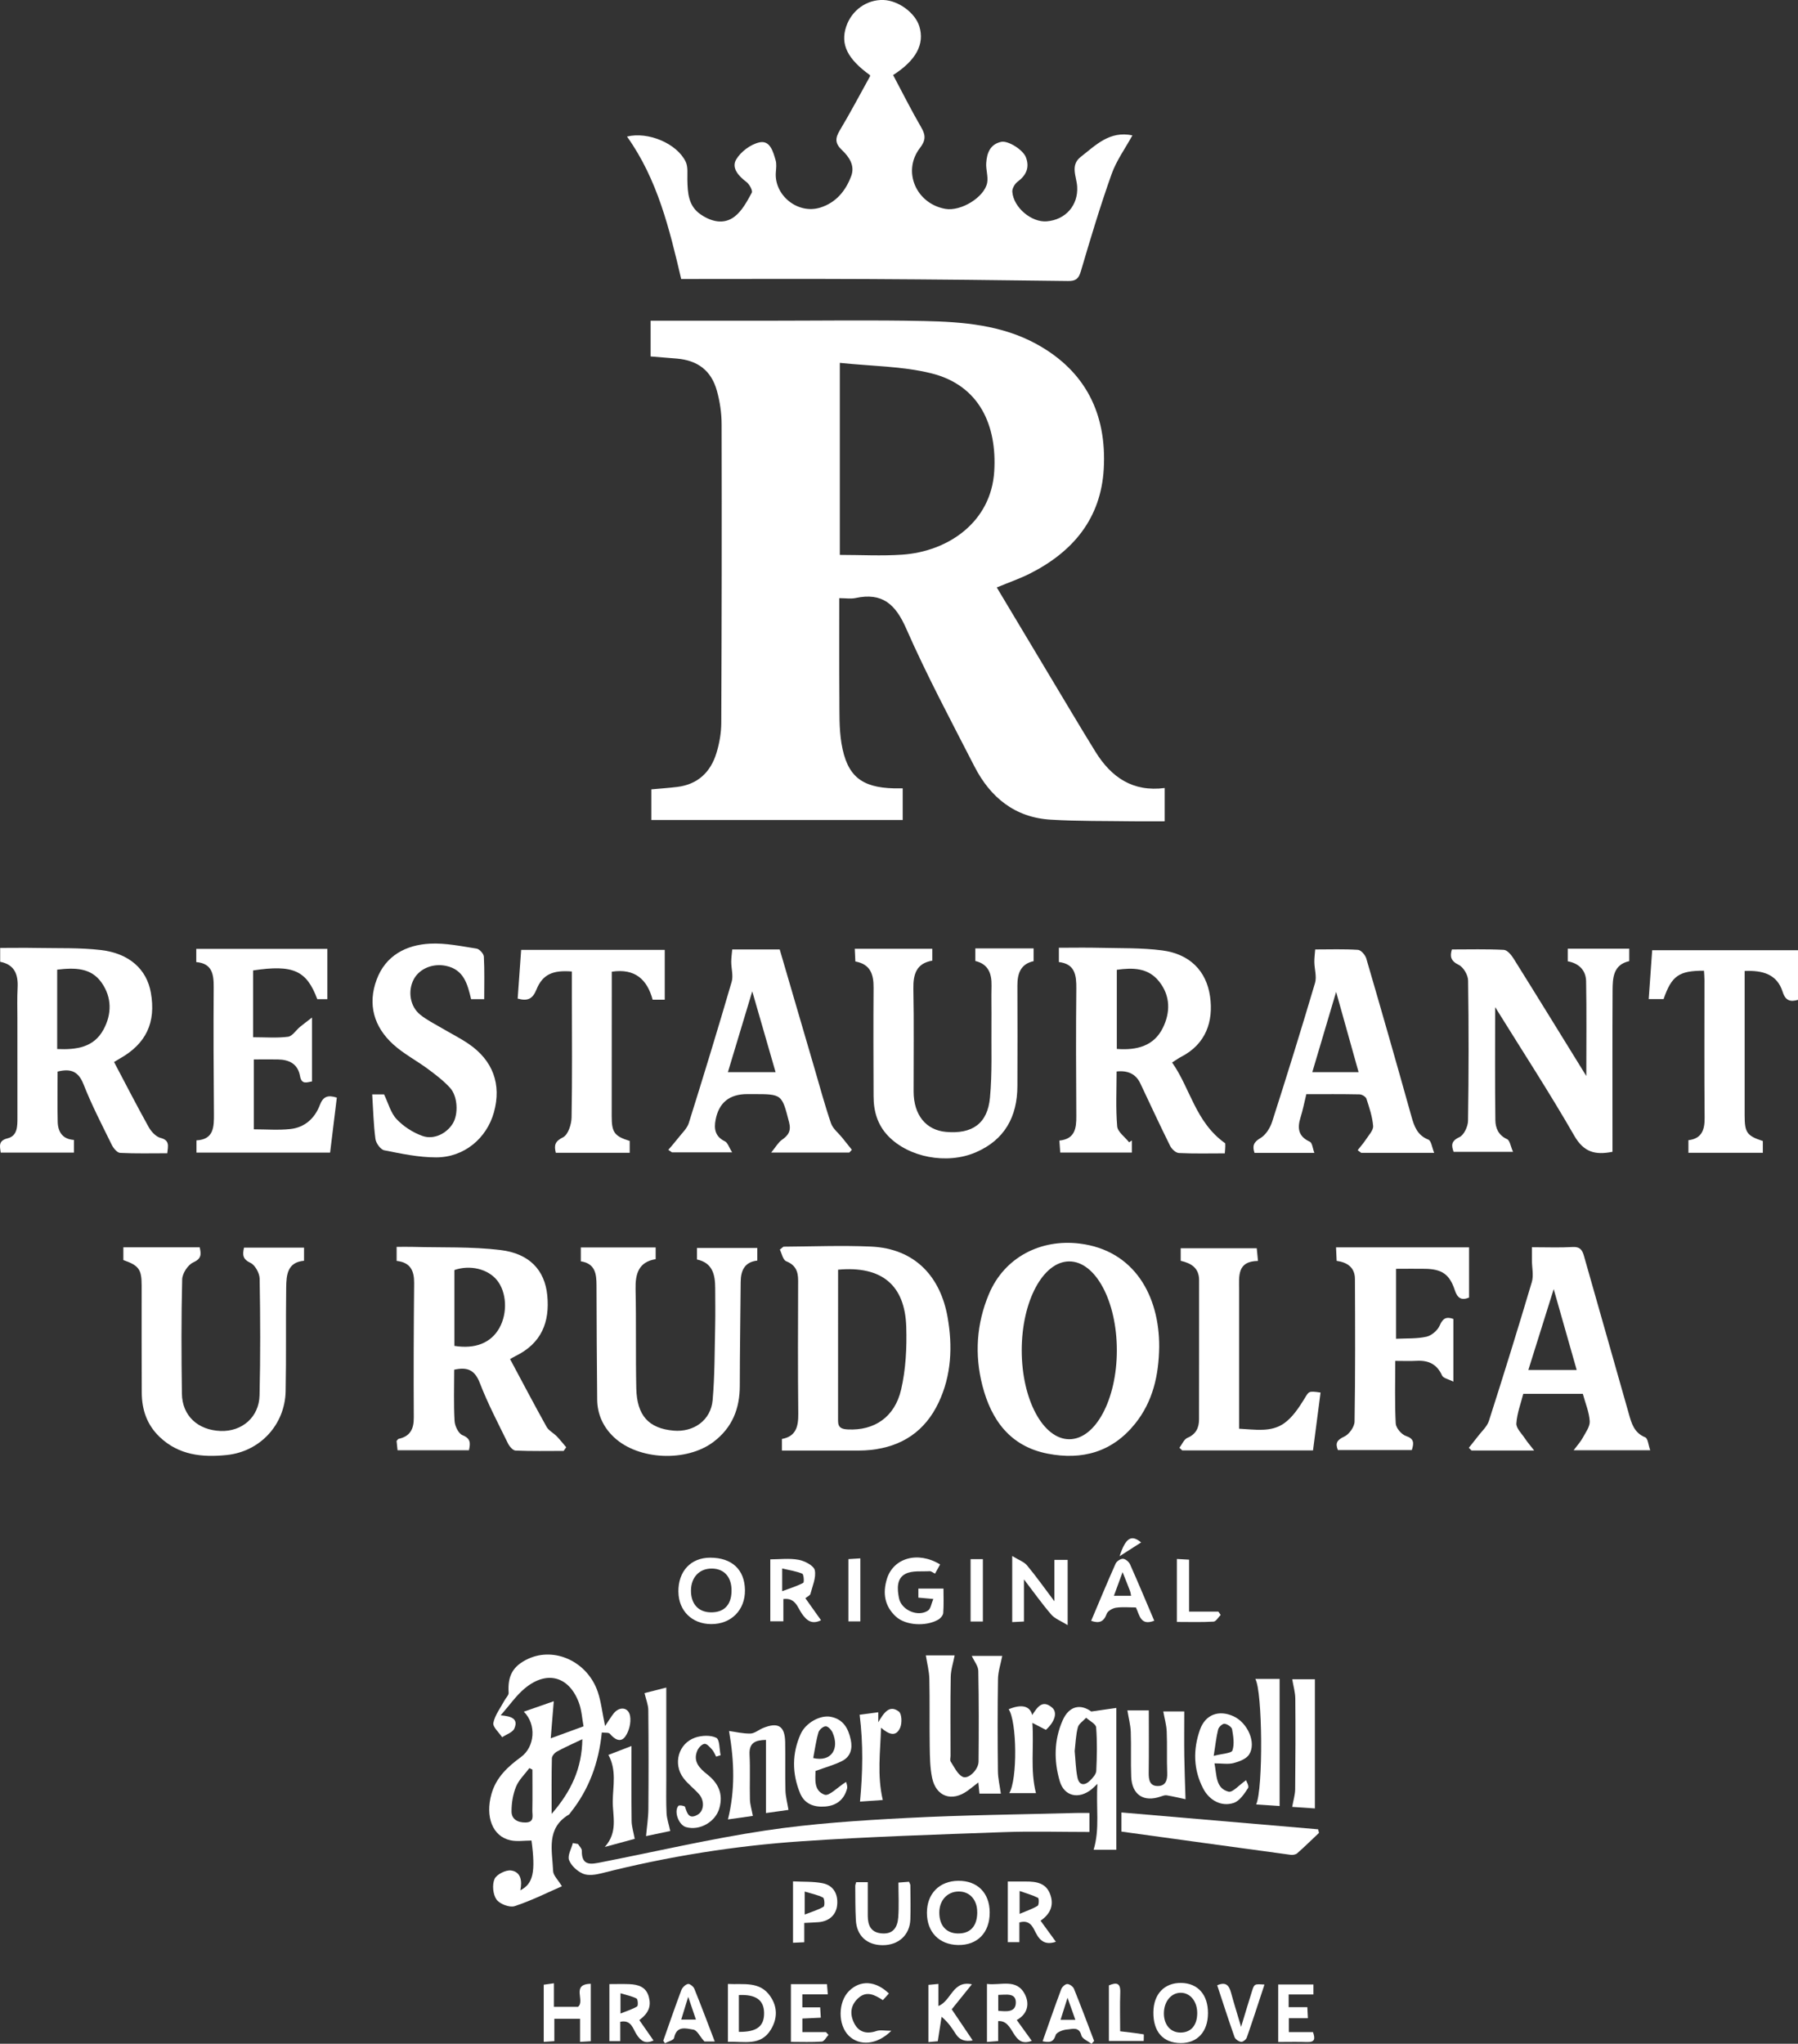 <?xml version="1.0" encoding="UTF-8"?>
<svg id="Vrstva_1" xmlns="http://www.w3.org/2000/svg" viewBox="0 0 527.03 599.06">
  <rect x="0" y="0" width="527.03" height="599.06" fill="#333333" stroke="none"/>
  <defs>
    <style>
      .cls-1 {
        fill: #fff;
      }
    </style>
  </defs>
  <path class="cls-1" d="M292.18,172.2c7.39,12.34,14.69,24.55,22,36.75,2.3,3.84,4.61,7.67,6.97,11.48,4.61,7.41,10.9,11.76,20.24,10.55v9.76c-3.06,0-6.13.04-9.21,0-8.06-.12-16.14,0-24.18-.48-10.51-.62-17.71-6.52-22.37-15.6-6.86-13.38-13.97-26.67-20.01-40.43-3.15-7.16-7.02-10.62-14.84-8.94-1.41.3-2.94.04-4.77.04,0,9.89-.06,19.54.03,29.18.04,4.48-.11,9.03.62,13.42,1.6,9.55,5.83,12.92,15.44,13.15.78.02,1.55,0,2.5,0v9.28h-73.68v-8.99c2.43-.22,5.02-.39,7.6-.71,6.05-.74,9.8-4.37,11.5-9.99.86-2.82,1.39-5.85,1.4-8.79.13-29.17.17-58.33.1-87.5,0-3.28-.5-6.66-1.38-9.83-1.65-5.94-5.61-8.91-11.72-9.44-2.49-.22-4.98-.41-7.71-.63,0-.63,0-1.3,0-1.97,0-2.75,0-5.5,0-8.5,11.35,0,22.49,0,33.64,0,15.56,0,31.13-.24,46.68.09,11.27.24,22.6,1.17,32.76,6.73,14.39,7.88,20.65,20.49,19.74,36.61-.83,14.5-8.95,24.21-21.48,30.6-3.05,1.55-6.32,2.67-9.88,4.15ZM246.17,106.36v56.29c6.17,0,12.26.35,18.3-.07,13.4-.92,26.05-9.5,26.96-24.42.82-13.39-4.25-25.25-18.55-28.76-8.46-2.08-17.43-2.06-26.71-3.04Z"/>
  <path class="cls-1" d="M255.01,22.03c-6.61-4.77-8.7-9.01-6.99-14.19,1.59-4.83,6.05-8.02,10.97-7.84,4.41.17,9.3,3.79,10.5,7.77,1.56,5.18-.95,9.91-7.7,14.23,2.73,5.13,5.34,10.36,8.28,15.41,1.33,2.29,1.25,3.81-.42,5.97-5.24,6.82-1.13,16.34,7.48,17.85,4.52.79,11.48-3.43,12.24-7.71.32-1.83-.42-3.83-.29-5.72.19-2.87,1.1-5.51,4.38-6.22,2.02-.44,6.42,2.31,7.26,4.54,1.13,2.99.09,5.27-2.46,7.16-.82.61-1.61,1.99-1.53,2.95.36,4.62,5.65,9.01,10.08,8.65,5.6-.46,9.27-4.75,8.93-10.2-.18-2.94-2.11-6.24,1.04-8.69,4.38-3.41,8.45-7.72,15.15-6.31-2.1,3.84-4.71,7.41-6.12,11.41-3.33,9.37-6.19,18.91-9,28.46-.65,2.2-1.53,2.85-3.73,2.82-19.59-.26-39.18-.47-58.76-.57-18.07-.09-36.15-.02-54.65-.02-3.43-14.6-6.92-29.2-15.88-41.75,6.2-1.52,14.59,2,17.19,7.36.73,1.51.46,3.54.5,5.33.08,3.86.29,7.66,3.88,10.12,3.17,2.17,6.83,3.06,9.96.65,2.2-1.69,3.67-4.48,5.04-7,.34-.62-.7-2.5-1.58-3.16-2.31-1.74-4.44-4.11-2.99-6.58,1.34-2.28,4.22-4.43,6.78-5.01,3.16-.71,4.04,2.71,4.78,5.23.31,1.06.16,2.3.07,3.44-.59,6.8,6.42,12.5,13.01,10.44,4.62-1.44,7.47-4.92,9.08-9.26,1.15-3.08-.64-5.65-2.78-7.67-1.95-1.84-1.96-3.38-.62-5.62,3.13-5.22,5.96-10.61,8.91-15.93.05-.09,0-.23,0-.33Z"/>
  <path class="cls-1" d="M343.57,311.44c5.35,7.58,6.83,17.48,15.54,23.66-.01-.27.04.29.04.85,0,.57-.07,1.13-.14,2.12-4.51,0-8.98.12-13.44-.1-.92-.04-2.13-1.17-2.59-2.11-3.01-6.06-5.84-12.2-8.74-18.32q-1.91-4.03-6.94-3.47c0,5.34-.28,10.74.17,16.07.14,1.65,2.28,3.13,3.5,4.69.27-.18.53-.36.8-.54v3.55h-20.99c-.08-1.08-.15-2.17-.25-3.52,4.55-.46,4.99-3.56,4.96-7.18-.08-12.44-.13-24.89,0-37.33.04-3.96-.36-7.26-5.11-7.82v-4.19c4.06,0,8.05-.08,12.03.02,6.09.15,12.24-.03,18.26.76,8.05,1.05,12.94,5.98,14.02,13.49,1.04,7.25-1.19,13.94-8.41,17.67-.8.41-1.53.95-2.71,1.69ZM327.36,307.46c5.97.45,10.89-.9,13.49-6.17,2.24-4.53,2.25-9.4-1.08-13.59-3.26-4.11-7.78-4.07-12.41-3.44v23.21Z"/>
  <path class="cls-1" d="M.21,337.85c-.28-1.97-.72-3.51,2.05-4.2,2.87-.72,2.85-3.55,2.85-6.01,0-9.68-.01-19.36-.01-29.05,0-3-.1-6,.06-8.99.21-3.88-.81-6.85-5.11-7.69v-4.06c3.64,0,7.28-.06,10.91.01,6.21.12,12.47-.11,18.61.61,8.39.99,13.42,5.67,14.64,12.45,1.57,8.77-1.36,15.01-9.11,19.37-.5.28-.98.59-1.67,1,3.38,6.4,6.66,12.8,10.15,19.07.74,1.32,2.11,2.82,3.46,3.17,2.76.7,2.22,2.36,1.99,4.51-4.64,0-9.23.12-13.81-.11-.87-.04-1.97-1.36-2.45-2.34-2.88-5.87-5.91-11.7-8.29-17.77-1.51-3.84-3.78-4.67-7.6-3.72,0,4.85-.09,9.77.03,14.69.07,2.93,1.36,5.11,4.76,5.34v3.72H.21ZM16.76,307.49c5.79.25,10.75-.52,13.56-5.68,2.48-4.55,2.49-9.43-.51-13.74-3.11-4.47-7.89-4.45-13.05-3.85v23.27Z"/>
  <path class="cls-1" d="M425.58,278.3c5.13,0,10.18-.14,15.22.12,1,.05,2.18,1.47,2.85,2.53,7.1,11.35,14.1,22.75,21.33,34.45,0-9.51.11-18.65-.06-27.78-.06-3.19-2.07-5.25-5.38-5.85v-3.69h18.03v3.64c-4.7,1.05-4.87,4.9-4.89,8.61-.08,14.52-.03,29.04-.03,43.56,0,1.24,0,2.48,0,3.72-5.07,1.02-8.42.13-11.21-4.73-7.24-12.61-15.2-24.81-23.18-37.68,0,11.46-.08,22.3.06,33.15.03,2.29.89,4.41,3.43,5.55.82.37,1.03,2.09,1.75,3.72h-17.42c-.59-1.74-.91-3.1,1.71-4.31,1.33-.61,2.49-3.11,2.52-4.78.21-13.71.22-27.42.02-41.13-.02-1.6-1.37-3.91-2.75-4.58-2.38-1.16-2.61-2.5-2-4.51Z"/>
  <path class="cls-1" d="M116.26,369.61v-4.13c1.57,0,3.12-.04,4.66,0,8.61.24,17.3-.11,25.82.93,8.47,1.04,12.93,5.89,13.67,13.22.79,7.89-1.67,14.14-9.35,17.87-.41.2-.79.44-1.55.87,3.57,6.66,7.05,13.3,10.7,19.85.63,1.13,2.04,1.81,2.99,2.79.98,1.01,1.85,2.14,2.77,3.21-.25.36-.51.72-.76,1.07-4.69,0-9.39.1-14.08-.1-.78-.03-1.8-1.21-2.23-2.09-2.87-5.87-5.93-11.68-8.27-17.76-1.47-3.82-3.68-4.71-7.5-3.86,0,4.96-.18,10,.11,15.02.08,1.49,1.15,3.7,2.32,4.17,2.43.97,2.36,2.36,1.89,4.43h-20.92c-.1-.95-.2-1.91-.29-2.73.3-.32.43-.58.6-.62,3.42-.74,4.48-2.92,4.45-6.29-.08-13.13-.02-26.26.1-39.39.03-3.6-1.09-6.04-5.12-6.48ZM133.19,394.5c6.15.99,10.76-.89,13.2-5.27,2.44-4.38,2.13-10.47-.71-13.98-2.68-3.32-7.93-4.57-12.49-2.98v22.23Z"/>
  <path class="cls-1" d="M229.2,425.19v-3.41c4.13-.74,4.83-3.65,4.79-7.4-.14-13.02-.08-26.04-.04-39.05,0-2.69-.75-4.53-3.5-5.64-.97-.39-1.31-2.33-1.86-3.41.79-.61.96-.86,1.14-.86,8.51-.05,17.04-.4,25.53-.03,13.14.57,20.46,9.03,22.51,20.76,1.48,8.46,1.14,16.97-2.65,24.97-3.98,8.41-10.74,12.91-19.92,13.88-1.14.12-2.3.18-3.45.18-7.47.02-14.93,0-22.56,0ZM245.66,372.16c0,14.92,0,29.63-.01,44.34,0,2.03,1.15,2.41,2.89,2.49,7.68.38,13.72-3.55,15.6-11.7,1.37-5.93,1.69-12.25,1.5-18.36-.37-12.3-7.24-17.93-19.98-16.76Z"/>
  <path class="cls-1" d="M316.45,364.51c-11.47-1.4-22.02,4.06-26.54,14.72-3.71,8.77-4.28,17.89-1.93,26.98,2.59,10.03,8.14,17.75,19.11,19.88,10.15,1.97,18.92-.47,25.59-8.73,5.29-6.56,6.98-14.31,7.1-22.52.1-14.99-7.28-28.37-23.33-30.33ZM313.43,421.86c-7.7,0-13.94-11.67-13.94-26.06s6.24-26.06,13.94-26.06,13.94,11.67,13.94,26.06-6.24,26.06-13.94,26.06Z"/>
  <path class="cls-1" d="M273.27,278.08v3.5c-4.65.79-5.62,3.96-5.54,8.26.2,10.03.05,20.07.07,30.1.01,6.87,3.61,11.32,9.52,11.84,7.65.67,12.14-2.41,12.86-10.02.69-7.32.36-14.74.44-22.11.04-3.57-.07-7.15.02-10.72.08-3.58-.95-6.34-4.75-7.25v-3.69h17.08v3.74c-3.79.83-4.77,3.6-4.75,7.18.06,9.8.02,19.6,0,29.41-.02,9.02-3.76,15.82-12.21,19.45-8.53,3.67-19.69,1.43-25.65-4.77-3.15-3.27-4.29-7.27-4.3-11.66-.04-10.61-.08-21.22,0-31.83.03-3.86-.87-6.87-5.34-7.69-.05-1.19-.11-2.31-.17-3.72h22.73Z"/>
  <path class="cls-1" d="M36.16,369.35v-3.75h22.37c.52,2.2.44,3.38-1.9,4.44-1.56.71-3.19,3.22-3.23,4.96-.28,11.17-.24,22.35-.08,33.52.09,6.47,4.69,10.69,11.38,10.92,6.23.21,11.22-4.04,11.38-10.43.27-11.4.23-22.81.03-34.21-.03-1.62-1.34-4-2.71-4.64-2.33-1.09-2.33-2.42-1.87-4.46h17.59v3.85c-4.89.42-5.18,4.17-5.23,7.8-.14,10.14.04,20.28-.16,30.41-.19,9.82-7.48,17.73-17.27,18.73-7.13.73-14.02.08-19.64-5.27-3.76-3.58-5.24-8.02-5.27-13.02-.06-10.48-.02-20.97-.03-31.45,0-4.67-.82-5.81-5.35-7.4Z"/>
  <path class="cls-1" d="M170.25,369.72v-4.08h21.94v3.44c-4.98.81-5.99,4.25-5.89,8.81.22,9.68,0,19.36.21,29.04.17,8,3.64,11.76,10.9,12.41,5.91.53,10.96-3.03,11.48-8.94.63-7.21.57-14.48.74-21.72.08-3.69.02-7.38.01-11.06-.01-3.92-.7-7.45-5.34-8.44v-3.38h17.68v3.7c-3.71.41-4.84,2.89-4.87,6.24-.08,10.14-.25,20.27-.26,30.41,0,6.75-2.2,12.32-7.71,16.49-7.87,5.95-22,5.39-29.17-1.36-3.14-2.95-4.87-6.69-4.92-11.03-.12-11.17-.16-22.35-.2-33.53-.01-3.3-.36-6.35-4.6-7.01Z"/>
  <path class="cls-1" d="M96.74,337.85h-39.15v-3.59c5.1-.26,5.15-3.93,5.12-7.84-.1-12.33-.16-24.66-.07-36.99.03-3.85-.44-7.02-5.11-7.43v-3.87h38.43v14.74h-2.96c-3.13-8.41-7.05-10.19-18.81-8.42v19.58c3.64,0,6.98.28,10.23-.14,1.27-.16,2.32-1.9,3.5-2.88.9-.75,1.85-1.44,3.53-2.75v18.72c-1.53.27-3.06.99-3.51-1.57-.64-3.59-3.18-4.81-6.5-4.87-2.28-.04-4.57,0-7.04,0v20.48c3.63,0,7.19.3,10.69-.08,4.23-.45,7.19-3.15,8.66-7.03.97-2.57,2.4-3.01,4.98-2.18-.64,5.26-1.29,10.56-1.97,16.12Z"/>
  <path class="cls-1" d="M449.04,365.58c4.36,0,8.16.16,11.94-.06,2.09-.12,2.8.81,3.29,2.54,4.37,15.41,8.78,30.81,13.14,46.23.82,2.92,1.56,5.68,4.85,7.02.78.32.9,2.24,1.45,3.78h-22.44c1.19-1.6,2.06-2.53,2.64-3.61.85-1.58,2.17-3.31,2.07-4.9-.16-2.66-1.28-5.27-2.02-8.02h-17.46c-.7,2.76-1.83,5.68-2.02,8.67-.09,1.43,1.59,3,2.54,4.45.64.98,1.42,1.86,2.67,3.48h-18.37c-.26-.26-.52-.52-.78-.79.87-1.1,1.77-2.17,2.61-3.29,1.14-1.51,2.74-2.9,3.29-4.62,4.33-13.51,8.53-27.07,12.57-40.67.57-1.92.04-4.16.03-6.25,0-1.22,0-2.44,0-3.96ZM447.99,401.56h14.17c-2.21-7.76-4.36-15.34-6.74-23.7-2.61,8.33-4.96,15.83-7.43,23.7Z"/>
  <path class="cls-1" d="M397.96,337.14c.82-1.06,1.72-2.06,2.45-3.18.82-1.26,2.18-2.67,2.08-3.92-.21-2.7-1.11-5.37-1.96-7.97-.19-.6-1.29-1.27-1.99-1.29-5.17-.11-10.34-.06-15.63-.06-.59,2.42-1.02,4.66-1.7,6.83-.99,3.16-.66,5.56,2.73,7.11.72.33.83,1.96,1.33,3.27h-17.55c-.65-1.99-.33-3.13,1.74-4.34,1.56-.91,2.85-2.98,3.43-4.79,4.34-13.51,8.54-27.07,12.57-40.67.55-1.86-.17-4.08-.2-6.13-.02-1.18.15-2.36.25-3.7,4.33,0,8.46-.15,12.56.12.88.06,2.12,1.51,2.42,2.54,4.49,15.38,8.9,30.78,13.21,46.22.84,3,1.73,5.57,4.99,6.87.85.34,1.05,2.29,1.7,3.87h-21.39c-.34-.26-.69-.51-1.03-.77ZM391.65,290.72c-2.5,8.44-4.72,15.91-6.99,23.55h13.57c-2.15-7.68-4.23-15.11-6.59-23.55Z"/>
  <path class="cls-1" d="M195.9,337.04c.98-1.16,1.99-2.3,2.92-3.5,1.09-1.42,2.57-2.74,3.08-4.36,4.32-13.76,8.53-27.56,12.57-41.41.52-1.77-.13-3.87-.13-5.82,0-1.18.18-2.36.29-3.65h13.92c3.4,11.63,6.79,23.24,10.19,34.85,1.58,5.39,3.03,10.82,4.85,16.12.54,1.57,2.12,2.78,3.23,4.15.96,1.2,1.92,2.4,2.88,3.6-.25.27-.5.55-.76.82h-22.9c1.41-1.72,2.09-2.99,3.15-3.73,1.91-1.33,2.76-2.62,2.11-5.15-2.13-8.23-2.01-8.26-10.55-8.26-.58,0-1.15,0-1.73,0q-7.82,0-9.26,7.52c-.53,2.74-.11,4.94,2.74,6.33.81.4,1.17,1.73,2.1,3.23h-17.62c-.36-.25-.72-.5-1.09-.74ZM227.34,314.27c-2.24-7.77-4.41-15.3-6.84-23.7-2.56,8.5-4.82,16-7.14,23.7h13.97Z"/>
  <path class="cls-1" d="M109.09,320.79h3.49c1.22,2.52,1.92,5.39,3.68,7.26,2.02,2.14,4.78,3.92,7.56,4.91,3.39,1.21,7.14-.74,8.92-3.67,1.64-2.7,1.46-7.91-.81-10.41-1.91-2.1-4.23-3.86-6.52-5.56-3.31-2.45-7.06-4.4-10.09-7.14-5.72-5.16-7.63-11.79-4.9-19.08,2.62-7.01,8.59-10.14,15.65-10.5,4.51-.23,9.1.75,13.62,1.45.85.13,2.09,1.5,2.14,2.35.22,4.11.1,8.24.1,12.47h-3.84c-1.05-4.38-2.09-8.65-7.36-9.76-3.78-.8-7.74.74-9.45,3.94-1.8,3.39-1.13,7.94,1.89,10.37,1.94,1.57,4.24,2.7,6.41,3.98,2.57,1.52,5.26,2.86,7.72,4.53,7.2,4.88,9.75,11.91,7.48,20.1-2.12,7.65-8.74,13.21-16.94,13.22-5.07,0-10.18-1.08-15.2-2.08-1.08-.21-2.42-2.07-2.59-3.31-.56-4.19-.65-8.45-.95-13.09Z"/>
  <path class="cls-1" d="M430.61,365.62v14.72c-2.24.93-3.41.17-4.18-2.18-1.52-4.63-3.76-6.16-8.65-6.25-2.76-.05-5.53,0-8.56,0v20.51c3.02-.16,6.05.03,8.91-.61,1.51-.34,3.27-1.86,3.88-3.29.89-2.06,1.86-2.67,4-1.92v18.39c-1.42-.74-2.95-1.01-3.31-1.8-1.5-3.35-4.01-4.5-7.48-4.31-1.94.11-3.88.02-6.24.02,0,6.23-.18,12.3.14,18.35.07,1.31,1.67,3.21,2.97,3.65,2.38.79,2.43,2.01,1.74,4.14h-21.66c-.82-1.99-.31-2.95,1.88-3.96,1.41-.65,2.97-2.85,3-4.38.23-13.94.17-27.89.11-41.83-.02-3.29-2.17-4.85-5.36-5.29-.06-1.25-.11-2.38-.18-3.96h39Z"/>
  <path class="cls-1" d="M146.77,502.79c2.99.25,5.27.92,4,3.86-.49,1.15-2.35,1.73-3.58,2.56-.93-1.41-2.81-3.02-2.58-4.2.47-2.32,2.11-4.41,3.28-6.6.41-.76,1.25-1.52,1.2-2.24-.33-4.98,1.26-7.87,5.72-9.94,7.81-3.62,17.43.86,20.42,9.71.96,2.85,1.28,5.91,2.13,9.99,1.21-1.79,1.79-2.77,2.48-3.65,1.72-2.2,4.42-1.92,4.86.77.31,1.88-.29,4.34-1.39,5.91-1.37,1.95-3.14.9-4.54-.76-.37-.44-1.46-.26-2.37-.38-.88,8.83-3.74,16.7-9.2,23.52-.14.18-.25.42-.43.53-6.79,4.03-4.88,10.59-4.64,16.55.05,1.32,1.44,2.58,2.58,4.47-4.29,1.87-8.96,4.23-13.87,5.83-1.48.48-4.39-.64-5.31-1.95-1.05-1.49-1.31-4.34-.57-6.01.6-1.35,3.32-2.72,4.87-2.49,2.9.42,3.24,3.12,2.69,5.81,3.79-1.95,4.5-5.37,3.27-14.59-2.09,0-4.21.35-6.16-.07-5.27-1.14-7.45-6.9-5.57-13.59,1.37-4.86,4.79-8,8.64-10.81,4.06-2.96,4.63-9.53.84-13.3,3.12-1.09,6.1-2.13,8.78-3.06-.3,3.67-.58,7.1-.89,10.87,3.4-1.24,6.26-2.29,9.62-3.52-.43-2.29-.55-4.72-1.36-6.9-2.85-7.73-9.34-9.57-15.76-4.31-2.61,2.14-4.58,5.05-7.17,7.99ZM161.7,531.67c5.81-6.69,8.87-13.4,9-21.89-2.75,1.32-5.15,2.37-7.44,3.62-.68.37-1.48,1.3-1.49,1.98-.13,5.12-.07,10.23-.07,16.29ZM156.06,518.7c-.3-.15-.59-.29-.89-.44-1.34,1.8-3.09,3.44-3.91,5.45-.91,2.24-1.33,4.83-1.32,7.26,0,2.26,1.78,3.26,4.08,3.23,2.71-.03,1.99-2.02,2.02-3.48.07-4.01.02-8.02.02-12.03Z"/>
  <path class="cls-1" d="M516.72,334.45v3.45h-21.81v-3.69c3.89-.46,4.78-2.99,4.75-6.55-.12-13.48-.04-26.95-.05-40.43,0-.9-.09-1.81-.14-2.7-7.35-.01-9.47,1.48-11.84,8.32h-4.36c.34-4.74.67-9.39,1.02-14.33h42.75v14.55c-2.25.66-3.68.28-4.51-2.35-1.63-5.15-5.81-6.34-11.14-6.11,0,1.06,0,2.15,0,3.25,0,13.02,0,26.03,0,39.05,0,5.08.65,6,5.35,7.55Z"/>
  <path class="cls-1" d="M184.58,334.43v3.47h-21.66c-.57-2.26-.22-3.38,2.13-4.55,1.46-.73,2.45-3.76,2.49-5.79.22-11.86.1-23.73.09-35.6,0-2.4,0-4.81,0-7.2-5.57-.46-8.59.84-10.39,5.3-1.09,2.69-2.52,3.48-5.5,2.64.33-4.64.67-9.36,1.02-14.27h42.09v14.6h-3.55c-1.57-5.84-5.08-9.25-11.98-8.21,0,2.25,0,4.53,0,6.81,0,11.87-.02,23.74-.02,35.61,0,4.68.81,5.8,5.28,7.19Z"/>
  <path class="cls-1" d="M384.87,425.14h-38.33c-.28-.26-.55-.51-.83-.77.77-1,1.33-2.49,2.34-2.91,2.55-1.08,3.41-2.99,3.41-5.44.04-13.59,0-27.18.02-40.77,0-3.58-2.28-4.97-5.39-5.69v-3.68h22.29c.1,1.04.2,2.13.36,3.72-6.23.08-5.53,4.52-5.53,8.62.02,12.44,0,24.88,0,37.32,0,1.01,0,2.03,0,3.24,4.72.23,9.4,1.13,13.24-1.63,2.39-1.71,4.2-4.42,5.79-6.98,1.46-2.36,1.17-2.53,4.84-1.99-.73,5.62-1.46,11.25-2.21,16.96Z"/>
  <path class="cls-1" d="M169.42,540.49c.4.67,1.15,1.35,1.13,2.01-.11,4.56,2.8,3.93,5.62,3.37,16.09-3.15,32.09-6.9,48.28-9.33,13.62-2.04,27.45-2.94,41.23-3.66,16.56-.87,33.16-1.02,49.74-1.47,1.24-.03,2.49,0,3.91,0v5.57c-8.47,0-16.84-.25-25.19.05-19.67.71-39.36,1.33-59,2.66-19.84,1.34-39.47,4.48-58.79,9.39-1.74.44-3.89.78-5.43.14-1.69-.7-3.49-2.35-4.12-4.01-.5-1.33.68-3.3,1.12-4.98.49.09.98.18,1.47.27Z"/>
  <path class="cls-1" d="M293.78,485.38c-.46,2.36-1.22,4.58-1.25,6.81-.14,8.98-.12,17.97-.02,26.95.02,2.16.55,4.31.86,6.6h-6.27c-.1-.96-.2-2-.33-3.28-1.23.96-2.18,1.73-3.17,2.45-4.61,3.32-9.25,1.72-10.39-3.85-.62-3.01-.64-6.17-.69-9.27-.1-6.56.04-13.13-.11-19.69-.05-2.25-.65-4.48-1.03-6.88h8.45c-.4,2.1-1.11,4.19-1.15,6.29-.14,7.71-.06,15.43-.06,23.15,0,.58-.22,1.3.05,1.7,1.05,1.59,1.96,3.68,3.49,4.44,1.7.84,4.66-2.1,4.68-4.46.08-8.87.1-17.74-.08-26.6-.03-1.4-1.18-2.77-1.91-4.36h8.93Z"/>
  <path class="cls-1" d="M321.69,522.86c-.95.9-1.32,1.28-1.73,1.61-3.71,3-8,2.11-9.32-2.37-1.75-5.95-1.71-12.07.85-17.85,1.92-4.32,5.3-4.84,8.38-2.58,2.83-.41,4.75-.68,7.35-1.05v41.58h-6.66c1.87-6.11.67-12.38,1.12-19.34ZM315.01,513.27c.26,2.69.3,5.23.8,7.68.5,2.44,2.1,2.54,3.73.94.79-.78,1.76-1.86,1.8-2.84.2-4.24.29-8.51-.04-12.73-.08-1.01-1.91-1.89-2.93-2.82-.84.93-2.15,1.74-2.43,2.81-.6,2.29-.67,4.73-.93,6.96Z"/>
  <path class="cls-1" d="M328.72,536.88v-5.62c19.36,1.66,38.51,3.3,57.66,4.94l.24,1.05c-2.12,2.01-4.2,4.05-6.39,5.98-.43.38-1.28.53-1.88.45-16.46-2.23-32.91-4.5-49.63-6.81Z"/>
  <path class="cls-1" d="M347.13,501.67c0,4.59-.05,8.83.01,13.06.06,4.01.22,8.01.36,12.65-1.32-.28-3.39-.78-5.48-1.14-.56-.1-1.21.15-1.78.34-4.99,1.76-8.45-.48-8.66-5.82-.17-4.36.03-8.74-.13-13.11-.08-2.06-.63-4.11-.99-6.31h6.28c0,6.3.05,12.27-.03,18.23-.03,2.05.25,3.95,2.66,3.94,2.29,0,2.85-1.7,2.76-3.87-.16-4.02.03-8.06-.14-12.08-.08-1.94-.65-3.87-1.01-5.91h6.13Z"/>
  <path class="cls-1" d="M213.72,507.38c1.73.23,3.99.79,6.23.75,1.25-.03,2.46-1.12,3.73-1.63,4.42-1.79,6.38-.58,6.47,4.12.09,4.73-.05,9.46.08,14.18.05,1.84.56,3.66.89,5.71-2.06.29-4.5.63-6.6.92v-21.44c-3.07.07-4.99.79-4.81,4.33.22,4.37,0,8.76.11,13.14.04,1.47.51,2.92.86,4.81-2.27.32-4.91.69-7.3,1.03,2.08-8.47,1.92-16.65.32-25.91Z"/>
  <path class="cls-1" d="M355.99,516.87c.69,3.47.29,7.28,4.11,8.3,1.19.32,3.08-1.94,5.14-3.36.08.28.97,1.72.58,2.32-1.09,1.68-2.47,3.75-4.19,4.33-3.54,1.19-7.1-.68-8.93-4.17-2.92-5.58-3.02-11.49-.96-17.3,1.59-4.48,5.55-5.86,9.79-3.94,4.18,1.89,6.81,7.81,4.61,11.23-.83,1.29-2.89,2.07-4.54,2.5-1.6.42-3.39.09-5.6.09ZM355.75,514.68c2.59-.69,5.21-.75,5.5-1.59.63-1.87.26-4.17-.1-6.22-.12-.68-1.41-1.53-2.22-1.61-.59-.05-1.68.94-1.86,1.64-.55,2.17-.78,4.42-1.31,7.78Z"/>
  <path class="cls-1" d="M247.99,522.28c.04.25.51,1.21.3,1.99-.86,3.24-3.11,5-6.44,5.25-3.25.25-6.04-.75-7.34-3.92-2.37-5.77-2.38-11.67.19-17.36,1.5-3.32,5.77-5.58,8.75-5.03,3.73.69,5.22,3.41,5.93,6.77.56,2.63-.1,4.95-2.54,6.19-2.3,1.17-4.84,1.84-7.8,2.93,0,2.28-.63,5.8,2.69,6.96,1.32.46,3.71-2.14,6.27-3.76ZM238.36,515.31c5.3,1.23,7.76-2.68,5.7-7.42-.35-.82-1.34-1.9-2.02-1.89-.75,0-1.92,1.01-2.14,1.8-.71,2.46-1.05,5.02-1.53,7.51Z"/>
  <path class="cls-1" d="M196.46,536.69c-2.35.5-4.88,1.03-7.09,1.5.24-2.73.66-5.34.68-7.95.08-9.66.08-19.33-.02-28.99-.01-1.52-.66-3.04-1.11-4.98,1.62-.41,3.76-.96,6.38-1.62,0,9.26,0,18.21,0,27.16,0,3.22-.08,6.45.08,9.66.08,1.6.64,3.18,1.08,5.22Z"/>
  <path class="cls-1" d="M378.78,492.22h6.64v37.86c-1.85-.13-4.38-.3-6.65-.45.35-2.01.85-3.58.87-5.16.09-8.86.12-17.72.04-26.58-.02-1.83-.56-3.65-.9-5.67Z"/>
  <path class="cls-1" d="M367.96,492.12h7.12v37.25c-1.79-.12-4.27-.29-6.87-.46,2.08-4.55,1.89-33.16-.25-36.79Z"/>
  <path class="cls-1" d="M209.92,514.9c-.39-.7-.68-1.5-1.2-2.08-.64-.7-1.53-1.75-2.21-1.67-.78.08-1.73,1.11-2.1,1.94-1.4,3.22.67,5.25,2.87,6.99,3.31,2.61,4.76,5.74,3.58,9.94-1.13,4-5.75,6.67-9.76,5.54-2.14-.6-3.64-4.54-2.26-6.24.23-.28,1.85-.02,1.95.28.62,1.9,1.14,3.79,3.7,2.32,1.91-1.1,2.09-4.11.39-6.04-1.44-1.63-3.24-2.96-4.54-4.68-3.17-4.18-1.49-10.21,3.46-11.89,1.89-.64,4.49-.77,6.16.07,1.02.51.88,3.32,1.27,5.1-.44.14-.88.28-1.32.42Z"/>
  <path class="cls-1" d="M300.14,462.94v12.35c-1.23.06-2.27.12-3.44.17v-19.37c1.91,1.18,3.46,1.69,4.35,2.76,2.71,3.25,5.16,6.72,8.01,10.51v-12.13h3.89v19.12c-2.02-1.26-3.74-1.87-4.78-3.07-2.63-3.03-4.95-6.32-8.04-10.35Z"/>
  <path class="cls-1" d="M257.44,504.82c1.65-2.8,3.26-5.22,6.03-3.14.87.65.97,3.37.4,4.7-1.25,2.89-3.36,1.98-5.62.05-.21,7.11-1.18,13.91.51,21.18-2.02.14-4.69.33-6.67.47.79-8.47.98-16.7-.11-25.46,1.09-.15,3.16-.42,5.46-.73v2.93Z"/>
  <path class="cls-1" d="M306.57,507.05c-1.2-.62-2.18-1.13-3.96-2.05.49,7.21-.66,13.83,1.05,20.6h-7.83c2.44-4,2.27-21-.17-24.59,3.71-1.56,6.24-1.04,6.9,1.7,1.47-2.26,2.97-4.65,5.84-2.18,1.63,1.39.81,4.15-1.84,6.52Z"/>
  <path class="cls-1" d="M198.85,466.59c-.06-6.04,3.62-10,9.31-10.01,6.36-.01,10.12,3.48,10.2,9.49.08,5.86-4.04,10.01-9.9,9.98-5.62-.03-9.55-3.9-9.6-9.46ZM208.21,472.6c3.92.11,6.12-2.05,6.22-6.14.1-4.11-2.08-6.65-5.74-6.69-3.67-.04-6.12,2.52-6.15,6.43-.03,3.88,2.11,6.29,5.68,6.4Z"/>
  <path class="cls-1" d="M275.57,458.55c-.55,1-.98,1.78-1.49,2.71-.61-.29-1.12-.75-1.59-.72-2.38.14-5.08-.23-7.06.77-2.69,1.36-2.44,4.51-1.92,7.14.71,3.54,5.63,5.63,8.54,3.61.78-.54.93-1.99,1.52-3.38-1.84-.16-3.06-.27-4.38-.39v-2.65h7.36c0,2.39.11,4.79-.07,7.16-.05.7-.82,1.58-1.49,1.96-3.67,2.07-9.56,1.68-12.37-.9-3.31-3.03-3.94-6.84-2.66-11.03,1.88-6.17,9.07-8.26,15.62-4.26Z"/>
  <path class="cls-1" d="M236.07,468.46c1.64,2.31,3.09,4.35,4.59,6.46-2.68,1.31-4.2.11-5.64-1.96-1.27-1.84-1.85-4.69-5.4-4.26v6.52h-3.83v-18.15c2.68,0,5.58-.38,8.31.13,1.78.33,4.44,1.71,4.73,3.05.45,2.14-.68,4.64-1.28,6.96-.11.43-.81.71-1.48,1.25ZM229.28,466.4c2.41-.9,4.39-1.49,6.16-2.44.33-.18.15-2.51-.28-2.69-1.76-.73-3.7-1-5.89-1.52v6.65Z"/>
  <path class="cls-1" d="M271.7,560.65c0-5.59,3.66-9.31,9.19-9.36,5.61-.05,9.18,3.54,9.21,9.26.03,5.94-3.6,9.67-9.29,9.56-5.55-.11-9.12-3.81-9.11-9.46ZM286.44,560.59c.04-3.7-2.16-6.19-5.46-6.16-3.28.03-5.62,2.55-5.65,6.1-.03,3.8,1.98,6.12,5.38,6.2,3.67.08,5.69-2.08,5.74-6.13Z"/>
  <path class="cls-1" d="M178.33,514.39c2.04-.79,4.13-1.59,6.77-2.61,0,7.63-.05,14.81.04,21.99.02,1.6.54,3.2.91,5.22-2.32.63-5.12,1.39-8.77,2.38,3.95-4.43,2.28-9.08,2.33-13.43.05-4.43,1.19-9.06-1.27-13.55Z"/>
  <path class="cls-1" d="M295.41,551.5c1.85,0,3.54,0,5.23,0,3.12-.01,6.04.4,7.24,3.89,1.13,3.26-.15,5.72-2.87,7.6,1.53,2.1,2.99,4.11,4.49,6.17-2.89.97-4.56-.04-5.85-2.55-.87-1.7-1.72-4.01-4.85-3.11v5.77h-3.39v-17.77ZM298.87,560.98c2.03-.86,3.77-1.44,5.29-2.36.4-.24.42-2.17.11-2.33-1.58-.8-3.32-1.28-5.4-2.01v6.7Z"/>
  <path class="cls-1" d="M250.95,551.69h3.41c0,3.26-.02,6.56,0,9.86.02,2.84.92,4.95,4.22,5.17,3.4.23,4.5-2.01,4.71-4.7.25-3.31.06-6.65.06-10.21,1.14-.09,2.11-.16,3.1-.24.17.43.39.73.39,1.04.03,3.34.11,6.68,0,10.01-.16,4.56-3.47,7.56-8.13,7.54-4.61-.02-7.6-2.75-7.84-7.36-.18-3.33-.15-6.67-.18-10.01,0-.32.15-.64.27-1.1Z"/>
  <path class="cls-1" d="M213.38,581.53c4.6.24,9.33-.88,12.41,3.61,2.15,3.14,2.12,6.49.2,9.71-2.99,5.02-7.93,3.44-12.62,3.65v-16.97ZM216.58,584.78v10.79c5.3.06,7.47-1.65,7.39-5.63-.08-3.71-2.42-5.39-7.39-5.16Z"/>
  <path class="cls-1" d="M338.33,475.06c-4.04,1.57-4.28-1.63-5.37-3.89-1.97,0-3.95-.2-5.85.08-1,.15-2.42.95-2.72,1.79-.85,2.39-2.24,2.85-4.55,2.05,2.38-5.62,4.69-11.22,7.16-16.75.31-.7,1.45-1.48,2.17-1.44.73.04,1.74.89,2.07,1.64,2.42,5.42,4.7,10.91,7.09,16.52ZM329.06,460.8c-1.02,2.79-1.76,4.8-2.55,6.95h5.04c-.13-.6-.18-1.06-.34-1.47-.59-1.56-1.22-3.1-2.16-5.47Z"/>
  <path class="cls-1" d="M187.4,592.13c1.36,1.95,2.73,3.91,4.16,5.97-2.38,1.08-3.69.21-4.99-1.8-1.04-1.6-1.5-4.36-4.76-3.68v5.68h-3.18v-16.73c1.94,0,3.85-.06,5.76.01,2.67.11,5.02.76,5.81,3.81.7,2.71-.05,4.64-2.8,6.74ZM181.87,590.2c1.99-.8,3.55-1.27,4.89-2.09.33-.2.22-2.11-.16-2.31-1.37-.7-2.94-1-4.72-1.54v5.93Z"/>
  <path class="cls-1" d="M354.08,590.16c-.03,5.4-3.14,8.75-8.04,8.7-5.14-.05-8.03-3.35-7.96-9.07.06-5.33,3.24-8.65,8.19-8.56,4.88.09,7.85,3.48,7.81,8.92ZM350.93,590.14c.03-3.48-2.03-6.03-4.84-6.03-2.8,0-4.9,2.56-4.93,5.98-.03,3.32,1.87,5.61,4.71,5.68,3.14.08,5.03-2.02,5.06-5.64Z"/>
  <path class="cls-1" d="M302.44,598.2c-5.89,2.3-5-6.13-9.86-5.78v5.85c-1.15.09-2.11.17-3.28.26v-17.01c4.02.54,8.75-1.76,11.17,3.16,1.31,2.67.81,5.63-2.44,7.42,1.47,2.04,2.87,3.97,4.41,6.11ZM292.61,584.75v4.64c2.39.24,5.16.51,5.15-2.45,0-2.86-2.83-2.25-5.15-2.2Z"/>
  <path class="cls-1" d="M162.49,591.75v6.55c-1.11.08-2.04.14-3.11.21v-16.76c.81-.11,1.76-.25,2.99-.42v6.91h7.05c2.2-1.74-2.14-6.66,3.75-6.76v16.84c-.88.05-1.83.11-3.14.19v-6.77h-7.55Z"/>
  <path class="cls-1" d="M235.75,563.64v5.66c-1.15.05-2.12.09-3.3.15v-17.99c2.96.15,5.83,0,8.57.52,3.22.61,4.67,3.09,4.37,6.37-.26,2.9-2.32,4.82-5.48,5.07-1.24.1-2.48.13-4.16.22ZM235.87,561.18c2.23-.87,4.01-1.37,5.54-2.3.39-.23.28-2.44-.16-2.67-1.56-.8-3.36-1.15-5.38-1.76v6.72Z"/>
  <path class="cls-1" d="M272.13,581.8c.86-.08,1.73-.17,2.93-.28v6.48c3.85-1.56,4.17-7.59,9.82-6.37-2.02,2.51-3.91,4.85-5.91,7.33,2.09,3.09,4.12,6.1,6.15,9.12q-3.32.65-4.89-1.77c-1.11-1.71-2.18-3.45-4.23-5.16-.35,2.25-.71,4.51-1.12,7.17-.57.05-1.52.14-2.75.25v-16.77Z"/>
  <path class="cls-1" d="M231.84,581.59h10.56c.08.94.15,1.8.25,2.99h-7.47v3.81h5.23c.07,1.11.12,1.99.18,3.02-1.84.09-3.54.17-5.4.26v3.97h6.91c.25.27.5.54.74.81-.64.69-1.25,1.92-1.94,1.97-2.95.22-5.93.09-9.07.09v-16.93Z"/>
  <path class="cls-1" d="M377.73,584.61v3.72h5.48c.06,1.13.11,2.07.16,3.24h-5.57v4.07h7.06c.68,1.94.59,2.99-1.69,2.92-2.75-.09-5.5-.02-8.5-.02v-16.85h10.32v2.92h-7.26Z"/>
  <path class="cls-1" d="M319.92,599.06c-1.02-.8-2.69-1.44-2.94-2.44-.69-2.7-2.7-1.84-4.15-1.75-1.21.07-3.14.8-3.4,1.66-.69,2.25-1.95,2.16-3.82,1.8,1.84-5.19,3.58-10.26,5.46-15.27.25-.67,1.15-1.5,1.76-1.51.67,0,1.69.72,1.96,1.37,2.06,5.07,3.97,10.2,5.92,15.32l-.78.84ZM312.91,585.59c-.81,2.54-1.39,4.38-2.04,6.45h4.34c-.71-2-1.38-3.88-2.29-6.45Z"/>
  <path class="cls-1" d="M194.42,598.16c1.75-4.95,3.45-9.92,5.3-14.83.29-.77,1.17-1.62,1.93-1.8.5-.12,1.61.74,1.87,1.4,2.05,5.06,3.96,10.17,5.99,15.47h-3.01c-.15-.17-.29-.34-.44-.5-.93-1.05-1.75-2.82-2.83-2.99-2.09-.33-4.92-1.28-5.64,2.44-.13.67-1.75,1.05-2.68,1.56-.16-.25-.33-.5-.49-.75ZM201.73,585.3c-.87,2.83-1.42,4.63-2.05,6.67h4.31c-.7-2.06-1.32-3.91-2.26-6.67Z"/>
  <path class="cls-1" d="M260.55,584.33c-.58.64-1.16,1.28-1.77,1.94-2.41-1.58-4.81-2.83-7.26-.54-2.05,1.91-2.49,4.26-1.34,6.89,1.27,2.91,3.62,3.77,6.76,2.69,1.05-.36,2.32-.06,4.33-.06-4.24,4.21-9.35,4.5-12.45,1.48-3.26-3.17-3.22-9.92.07-13.16,3.31-3.25,7.77-3.01,11.66.75Z"/>
  <path class="cls-1" d="M356.8,581.91c2.58-1.12,3.49.11,4.05,2.2.85,3.14,1.83,6.24,2.94,9.99,1.22-4,2.18-7.25,3.2-10.48.67-2.12.71-2.11,3.65-1.91-1.72,5.23-3.39,10.4-5.18,15.53-.2.58-1.16,1.33-1.67,1.26-.71-.1-1.69-.76-1.92-1.4-1.78-5.04-3.41-10.13-5.08-15.18Z"/>
  <path class="cls-1" d="M344.97,456.96c1.37.08,2.38.14,3.57.2v15.23h8.59c.22.32.45.65.67.97-.69.69-1.35,1.92-2.08,1.96-3.53.21-7.08.09-10.75.09v-18.46Z"/>
  <path class="cls-1" d="M325.04,598.24v-16.29c2.16-.91,3.44-.81,3.33,2.09-.13,3.76-.03,7.54-.03,11.36,2.48.29,4.7.53,6.89.9.11.02.01,1.25.01,1.94h-10.21Z"/>
  <path class="cls-1" d="M284.5,457.01h3.6v18.28h-3.6v-18.28Z"/>
  <path class="cls-1" d="M252.18,456.78v18.48h-3.49v-18.26c.93-.06,2.01-.13,3.49-.22Z"/>
  <path class="cls-1" d="M334.49,452.11c-1.99,1.27-3.92,2.51-6.32,4.04,1.79-5.44,3.46-6.42,6.32-4.04Z"/>
</svg>